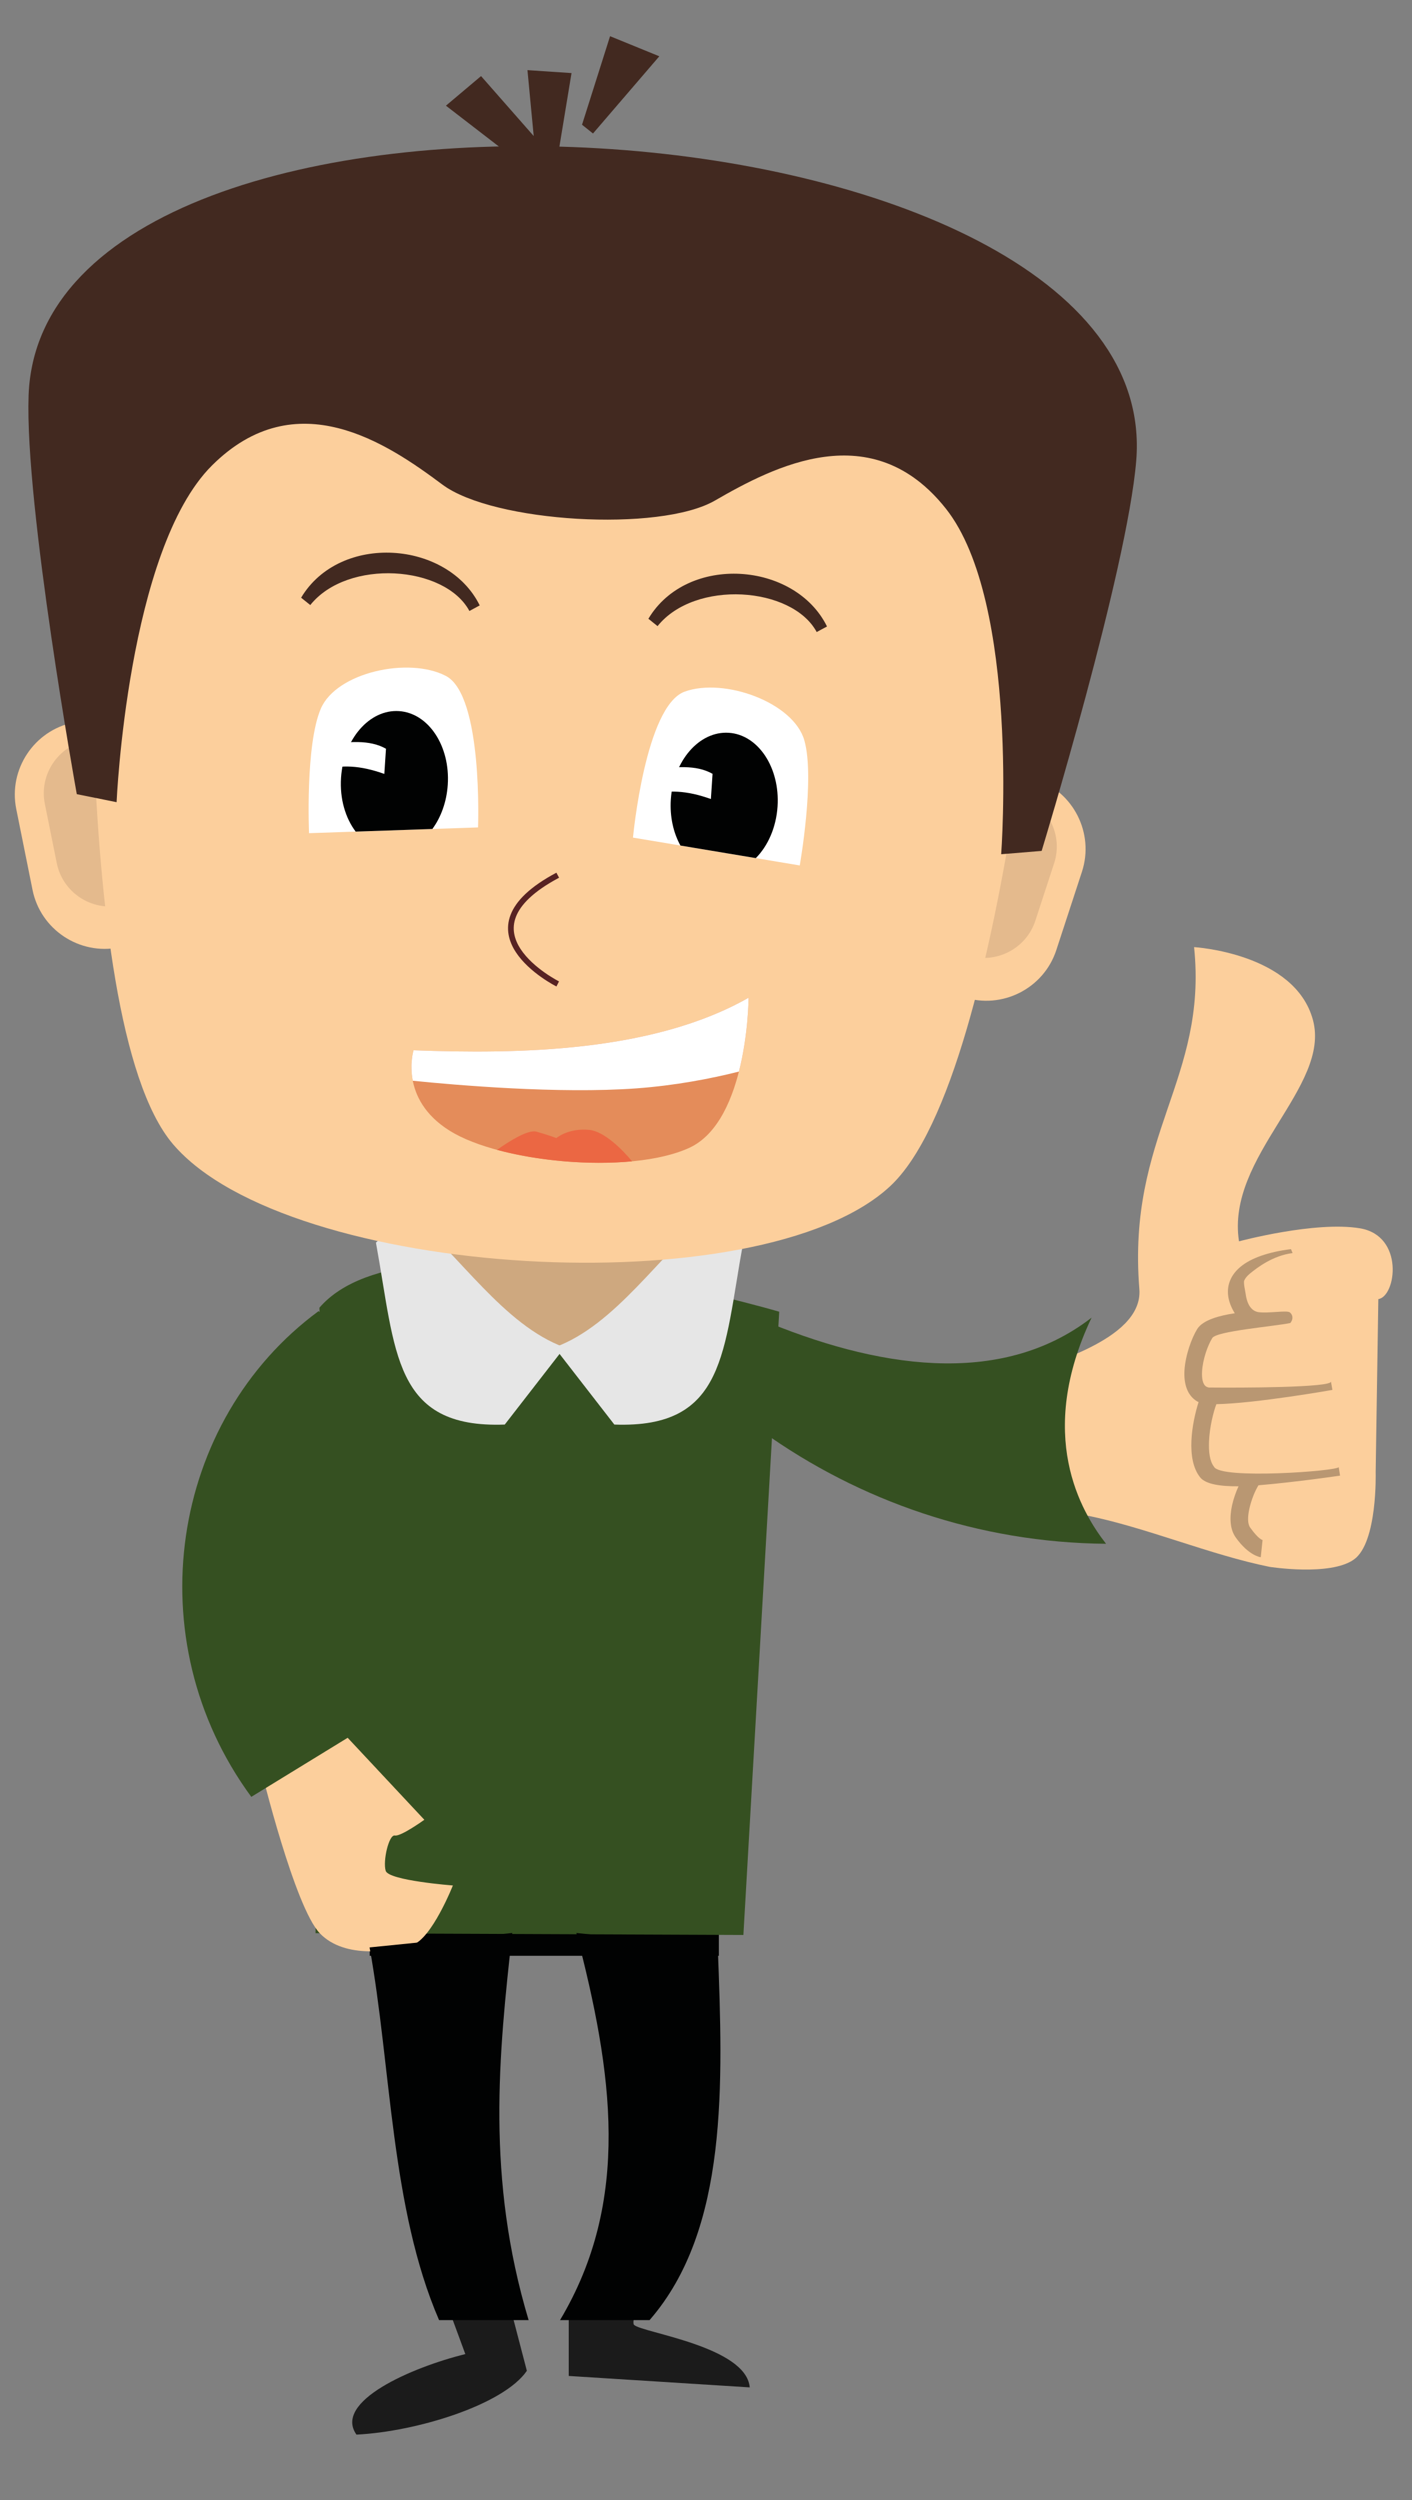 <?xml version="1.0" encoding="utf-8"?>
<!-- Generator: Adobe Illustrator 16.0.0, SVG Export Plug-In . SVG Version: 6.00 Build 0)  -->
<!DOCTYPE svg PUBLIC "-//W3C//DTD SVG 1.1//EN" "http://www.w3.org/Graphics/SVG/1.1/DTD/svg11.dtd">
<svg version="1.1" id="Capa_1" xmlns="http://www.w3.org/2000/svg" xmlns:xlink="http://www.w3.org/1999/xlink" x="0px" y="0px"
	 width="248px" height="439px" viewBox="0 0 248 439" enable-background="new 0 0 248 439" xml:space="preserve">
<rect x="0" y="0" width="248" height="439" fill="#808080" stroke="none"/>
<path fill-rule="evenodd" clip-rule="evenodd" fill="#FCCF9C" d="M181.779,136.777l-8.777-2.871
	c-6.748-2.207-14.073,1.508-16.277,8.252l-4.504,13.774c-2.208,6.747,1.506,14.072,8.252,16.276l8.779,2.872
	c6.746,2.208,14.07-1.508,16.275-8.254l4.508-13.775C192.237,146.307,188.522,138.983,181.779,136.777z"/>
<path fill-rule="evenodd" clip-rule="evenodd" fill="#E4BA8D" d="M179.091,139.623l-6.446-2.109
	c-4.948-1.618-10.323,1.106-11.942,6.06l-3.306,10.107c-1.619,4.95,1.107,10.324,6.06,11.944l6.441,2.106
	c4.948,1.621,10.323-1.105,11.944-6.056l3.306-10.108C186.766,146.615,184.041,141.241,179.091,139.623z"/>
<path fill-rule="evenodd" clip-rule="evenodd" fill="#FCCF9C" d="M12.956,126.847l9.053-1.823
	c6.958-1.401,13.798,3.146,15.198,10.105l2.859,14.208c1.399,6.957-3.149,13.794-10.106,15.195l-9.053,1.823
	c-6.96,1.4-13.796-3.146-15.194-10.105l-2.861-14.208C1.452,135.085,5.999,128.247,12.956,126.847z"/>
<path fill-rule="evenodd" clip-rule="evenodd" fill="#E4BA8D" d="M15.291,129.986l6.646-1.335
	c5.105-1.028,10.125,2.309,11.149,7.416l2.1,10.425c1.028,5.106-2.31,10.126-7.415,11.152l-6.645,1.337
	c-5.107,1.028-10.124-2.311-11.152-7.416l-2.101-10.427C6.849,136.032,10.186,131.014,15.291,129.986z"/>
<rect x="63.288" y="234.89" fill-rule="evenodd" clip-rule="evenodd" fill="#FFFFFF" stroke="#010202" stroke-width="0.567" stroke-miterlimit="22.926" width="63.801" height="90.826"/>
<rect x="64.936" y="318.877" fill-rule="evenodd" clip-rule="evenodd" fill="#010202" width="61.323" height="24.53"/>
<path fill-rule="evenodd" clip-rule="evenodd" fill="#355021" d="M56.097,229.619c15.893-18.495,80.764,0.699,80.764,0.699
	l-6.293,109.433l-75.147-0.318C55.42,339.433,56.586,237.814,56.097,229.619z"/>
<rect x="71.723" y="206.583" fill-rule="evenodd" clip-rule="evenodd" fill="#CEA87F" width="52.288" height="29.93"/>
<path fill-rule="evenodd" clip-rule="evenodd" fill="#E6E6E6" d="M124.833,212.93c-8.95,7.301-16.684,19.741-27.441,23.653
	l10.511,13.548c19.623,0.718,19.124-12.787,22.626-31.943L124.833,212.93z"/>
<path fill-rule="evenodd" clip-rule="evenodd" fill="#FCCF9C" d="M45.85,310.65c0,0,5.893,24.225,10.34,28.826
	c4.446,4.601,12.822,3.105,16.233,2.033c3.41-1.074,7.12-10.45,7.12-10.45s-11.26-0.857-11.798-2.566
	c-0.536-1.7,0.556-6.419,1.607-6.206c1.047,0.213,5.177-2.764,5.177-2.764l-15.445-16.512L45.85,310.65z"/>
<path fill-rule="evenodd" clip-rule="evenodd" fill="#1B1B1B" d="M89.506,404.669l3.031,11.61
	c-4.103,5.957-19.299,10.665-29.929,11.203c-4.086-5.795,9.601-11.78,19.119-14.144l-3.227-8.76L89.506,404.669z"/>
<path fill-rule="evenodd" clip-rule="evenodd" fill="#1B1B1B" d="M112.559,402.722c0,0-1.748,4.959-1.198,5.487
	c1.428,1.384,19.704,3.775,20.323,10.979l-31.793-2.009v-10.921l7.643-5.124L112.559,402.722z"/>
<path fill-rule="evenodd" clip-rule="evenodd" fill="#010202" d="M64.913,341.937c3.781,20.782,3.711,45.829,12.205,65.436
	c5.241,0,10.486,0,15.727,0c-7.458-24.86-5.276-46.545-2.868-67.97C81.621,340.249,73.265,341.092,64.913,341.937z"/>
<path fill-rule="evenodd" clip-rule="evenodd" fill="#FCCF9C" d="M241.62,258.491c0,0,0.353,12.363-3.813,15.328
	c-4.169,2.978-14.799,1.299-14.799,1.299c-10.475-2.107-21.67-6.92-32.149-9.024c-8.842-6.948-4.002-17.597-6.824-25.771
	c-2.231-0.813,16.837-4.572,16.077-13.982c-2.18-27.059,12.016-36.799,9.613-60.041c0,0,17.715,1.033,20.879,12.799
	c3.167,11.767-15.317,23.938-12.989,38.858c0,0,13.42-3.601,21.242-2.286c7.825,1.315,6.372,11.946,3.228,12.436"/>
<path fill-rule="evenodd" clip-rule="evenodd" fill="#E6E6E6" d="M71.723,212.93c8.95,7.301,16.687,19.741,27.445,23.653
	l-10.515,13.548c-19.62,0.718-19.122-12.787-22.625-31.943L71.723,212.93z"/>
<path fill-rule="evenodd" clip-rule="evenodd" fill="#FCCF9C" d="M16.642,76.342c0,0-5.141,102.376,13.739,124.55
	c20.159,23.673,103.146,28.554,125.939,7.409c21.348-19.809,28.24-122.081,28.24-122.081l-72.764-16.226l0.202-3.4l-10.595,1.083
	l-10.397-2.319l-0.198,3.404L16.642,76.342z"/>
<path fill-rule="evenodd" clip-rule="evenodd" fill="#422920" d="M13.487,139.441l6.992,1.409c0,0,1.916-44.304,16.729-59.096
	c14.817-14.79,30.856-3.861,40.488,3.328c8.948,6.678,38.197,8.398,47.862,2.815c10.413-6.01,27.621-14.983,40.597,1.443
	c12.976,16.426,9.691,60.648,9.691,60.648l7.106-0.581c0,0,15.019-49.209,16.613-68.511C204.958,15.477,7.329,3.854,5.022,69.453
	C4.341,88.81,13.487,139.441,13.487,139.441z"/>
<path fill-rule="evenodd" clip-rule="evenodd" fill="#E48C5A" d="M72.639,184.412c18.404,0.7,42.056,0.333,58.838-9.227
	c0,0-0.053,21.645-10.453,26.376c-10.397,4.732-33.012,2.616-42.036-3.017C69.963,192.912,72.639,184.412,72.639,184.412z"/>
<path fill-rule="evenodd" clip-rule="evenodd" fill="#EB6743" d="M111.017,203.911c-7.598,0.724-16.626-0.092-23.725-2.015
	c2.111-1.494,5.453-3.609,6.927-3.195c2.238,0.63,3.496,1.128,3.496,1.128s2.12-1.818,5.825-1.433
	C106.105,198.659,109.289,201.807,111.017,203.911z"/>
<path fill-rule="evenodd" clip-rule="evenodd" fill="#FFFFFF" d="M72.639,184.412c18.404,0.7,42.056,0.333,58.838-9.227
	c0,0-0.017,6.379-1.694,12.967c-5.025,1.262-11.197,2.447-17.981,2.946c-13.645,1.005-31.893-0.583-39.299-1.336
	C71.91,186.738,72.639,184.412,72.639,184.412z"/>
<path fill-rule="evenodd" clip-rule="evenodd" fill="#B9714A" d="M104.107,157.545"/>
<path fill-rule="evenodd" clip-rule="evenodd" fill="#422920" d="M52.888,104.946c6.817-11.415,25.735-10.056,31.369,1.354
	l-1.813,0.979c-4.307-8.013-21.384-9.229-27.948-1.04L52.888,104.946z"/>
<path fill-rule="evenodd" clip-rule="evenodd" fill="#422920" d="M113.882,108.645c6.815-11.417,25.736-10.059,31.372,1.354
	l-1.813,0.977c-4.313-8.012-21.386-9.227-27.95-1.037L113.882,108.645z"/>
<path fill-rule="evenodd" clip-rule="evenodd" fill="#355021" d="M55.952,230.213c-26.065,19.198-32.123,57.662-11.813,85.288
	l20.905-12.815c-9.996-15.406-10.842-41.006,0.052-53.04C66.948,240.318,61.837,235.035,55.952,230.213z"/>
<path fill-rule="evenodd" clip-rule="evenodd" fill="#010202" d="M126.071,341.937c0.901,23.953,1.904,49.476-11.982,65.436
	c-5.245,0-10.485,0-15.726,0c12.561-21.02,9.238-43.566,2.868-67.97C109.584,340.249,117.722,341.092,126.071,341.937z"/>
<path fill-rule="evenodd" clip-rule="evenodd" fill="#FFFFFF" d="M140.466,151.959l-29.29-4.888c0,0,2.153-23.129,9.088-25.633
	c6.932-2.506,19.124,1.892,21.013,8.573C143.165,136.693,140.466,151.959,140.466,151.959L140.466,151.959z M54.28,146.293
	l29.682-1.012c0,0,0.892-23.21-5.657-26.602c-6.543-3.393-19.21-0.63-21.956,5.751C53.604,130.807,54.28,146.293,54.28,146.293z"/>
<path fill-rule="evenodd" clip-rule="evenodd" fill="#010202" d="M132.751,150.67l-13.241-2.207
	c-1.24-2.237-1.888-5.065-1.688-8.092c0.448-6.806,5.004-12.044,10.183-11.705c5.175,0.339,9.008,6.132,8.562,12.938
	C136.323,145.306,134.864,148.542,132.751,150.67L132.751,150.67z M70.08,124.858c5.177,0.341,9.013,6.132,8.564,12.938
	c-0.199,3.008-1.198,5.71-2.704,7.76l-13.474,0.459c-1.8-2.387-2.812-5.77-2.569-9.45C60.345,129.76,64.904,124.519,70.08,124.858z"
	/>
<path fill-rule="evenodd" clip-rule="evenodd" fill="#FFFFFF" d="M57.259,130.776c3.871-0.562,7.659-0.949,10.534,0.694
	c-0.095,1.473-0.194,2.948-0.293,4.421c-4.231-1.524-7.686-1.655-10.528-0.692C57.068,133.727,57.165,132.251,57.259,130.776z"/>
<path fill-rule="evenodd" clip-rule="evenodd" fill="#FFFFFF" d="M114.615,135.183c3.87-0.564,7.661-0.95,10.536,0.692
	c-0.099,1.473-0.197,2.949-0.294,4.422c-4.233-1.526-7.688-1.656-10.528-0.694C114.423,138.132,114.521,136.656,114.615,135.183z"/>
<polygon fill-rule="evenodd" clip-rule="evenodd" fill="#422920" points="97.058,32.999 78.322,18.556 84.49,13.359 93.738,23.884 
	92.64,12.312 100.381,12.833 "/>
<polygon fill-rule="evenodd" clip-rule="evenodd" fill="#422920" points="102.226,21.901 107.15,6.355 115.799,9.884 
	104.152,23.441 "/>
<path fill-rule="evenodd" clip-rule="evenodd" fill="#355021" d="M133.431,231.588c20.171,8.543,42.249,12.207,58.294-0.233
	c-9.788,20.632-1.913,34.008,2.541,39.709c-22.398-0.188-43.321-7.509-60.429-19.76
	C129.568,245.847,128.209,239.604,133.431,231.588z"/>
<path fill-rule="evenodd" clip-rule="evenodd" fill="#B99772" d="M227.025,220.019c-3.427,0.435-6.19,2.519-7.566,3.666
	c-0.437,0.366-0.75,0.756-0.928,1.164c-0.163,0.382,0.191,1.873,0.251,2.323c0.301,2.284,1.3,3.085,2.275,3.224
	c1.734,0.243,4.979-0.379,5.499,0.048c0.441,0.362,0.706,1.075,0.065,1.86c-2.915,0.596-12.939,1.408-13.695,2.628
	c-0.786,1.255-1.688,3.738-1.8,5.901c-0.061,1.215,0.116,2.256,0.742,2.636c0.106,0.066,0.255,0.117,0.435,0.157
	c5.278,0.057,21.778,0.032,21.457-1.073l0.262,1.492c-0.046,0.015-13.531,2.381-20.382,2.506c-0.527,1.374-1.181,3.992-1.292,6.528
	c-0.08,1.816,0.124,3.513,0.876,4.45c1.062,2.297,21.845,0.756,21.902,0.066l0.235,1.5c-0.035,0.008-7.553,1.124-14.325,1.697
	c-0.559,0.887-1.249,2.501-1.612,4.16c-0.284,1.322-0.337,2.581,0.154,3.264c1.508,2.118,2.171,2.182,2.177,2.182l-0.319,3.027
	c-0.002,0-2.069-0.206-4.394-3.468c-1.06-1.487-1.091-3.589-0.648-5.636c0.252-1.15,0.667-2.322,1.136-3.351
	c-3.164,0.03-5.762-0.36-6.73-1.559c-1.288-1.596-1.651-4.001-1.542-6.451c0.107-2.447,0.691-5.021,1.258-6.775
	c-0.097-0.042-0.19-0.085-0.274-0.134c-1.771-1.079-2.321-3.128-2.208-5.366c0.139-2.683,1.271-5.768,2.248-7.338
	c0.981-1.574,3.909-2.364,6.589-2.759c-0.645-1.043-1.026-2.06-1.155-3.036c-0.128-1.001-0.002-1.942,0.38-2.82
	c0.369-0.852,0.963-1.618,1.776-2.296c1.82-1.517,4.825-2.596,8.871-3.11L227.025,220.019z"/>
<path fill="none" stroke="#572223" stroke-miterlimit="10" d="M97.958,153.673c-18.513,9.835,0,19.092,0,19.092"/>
</svg>
